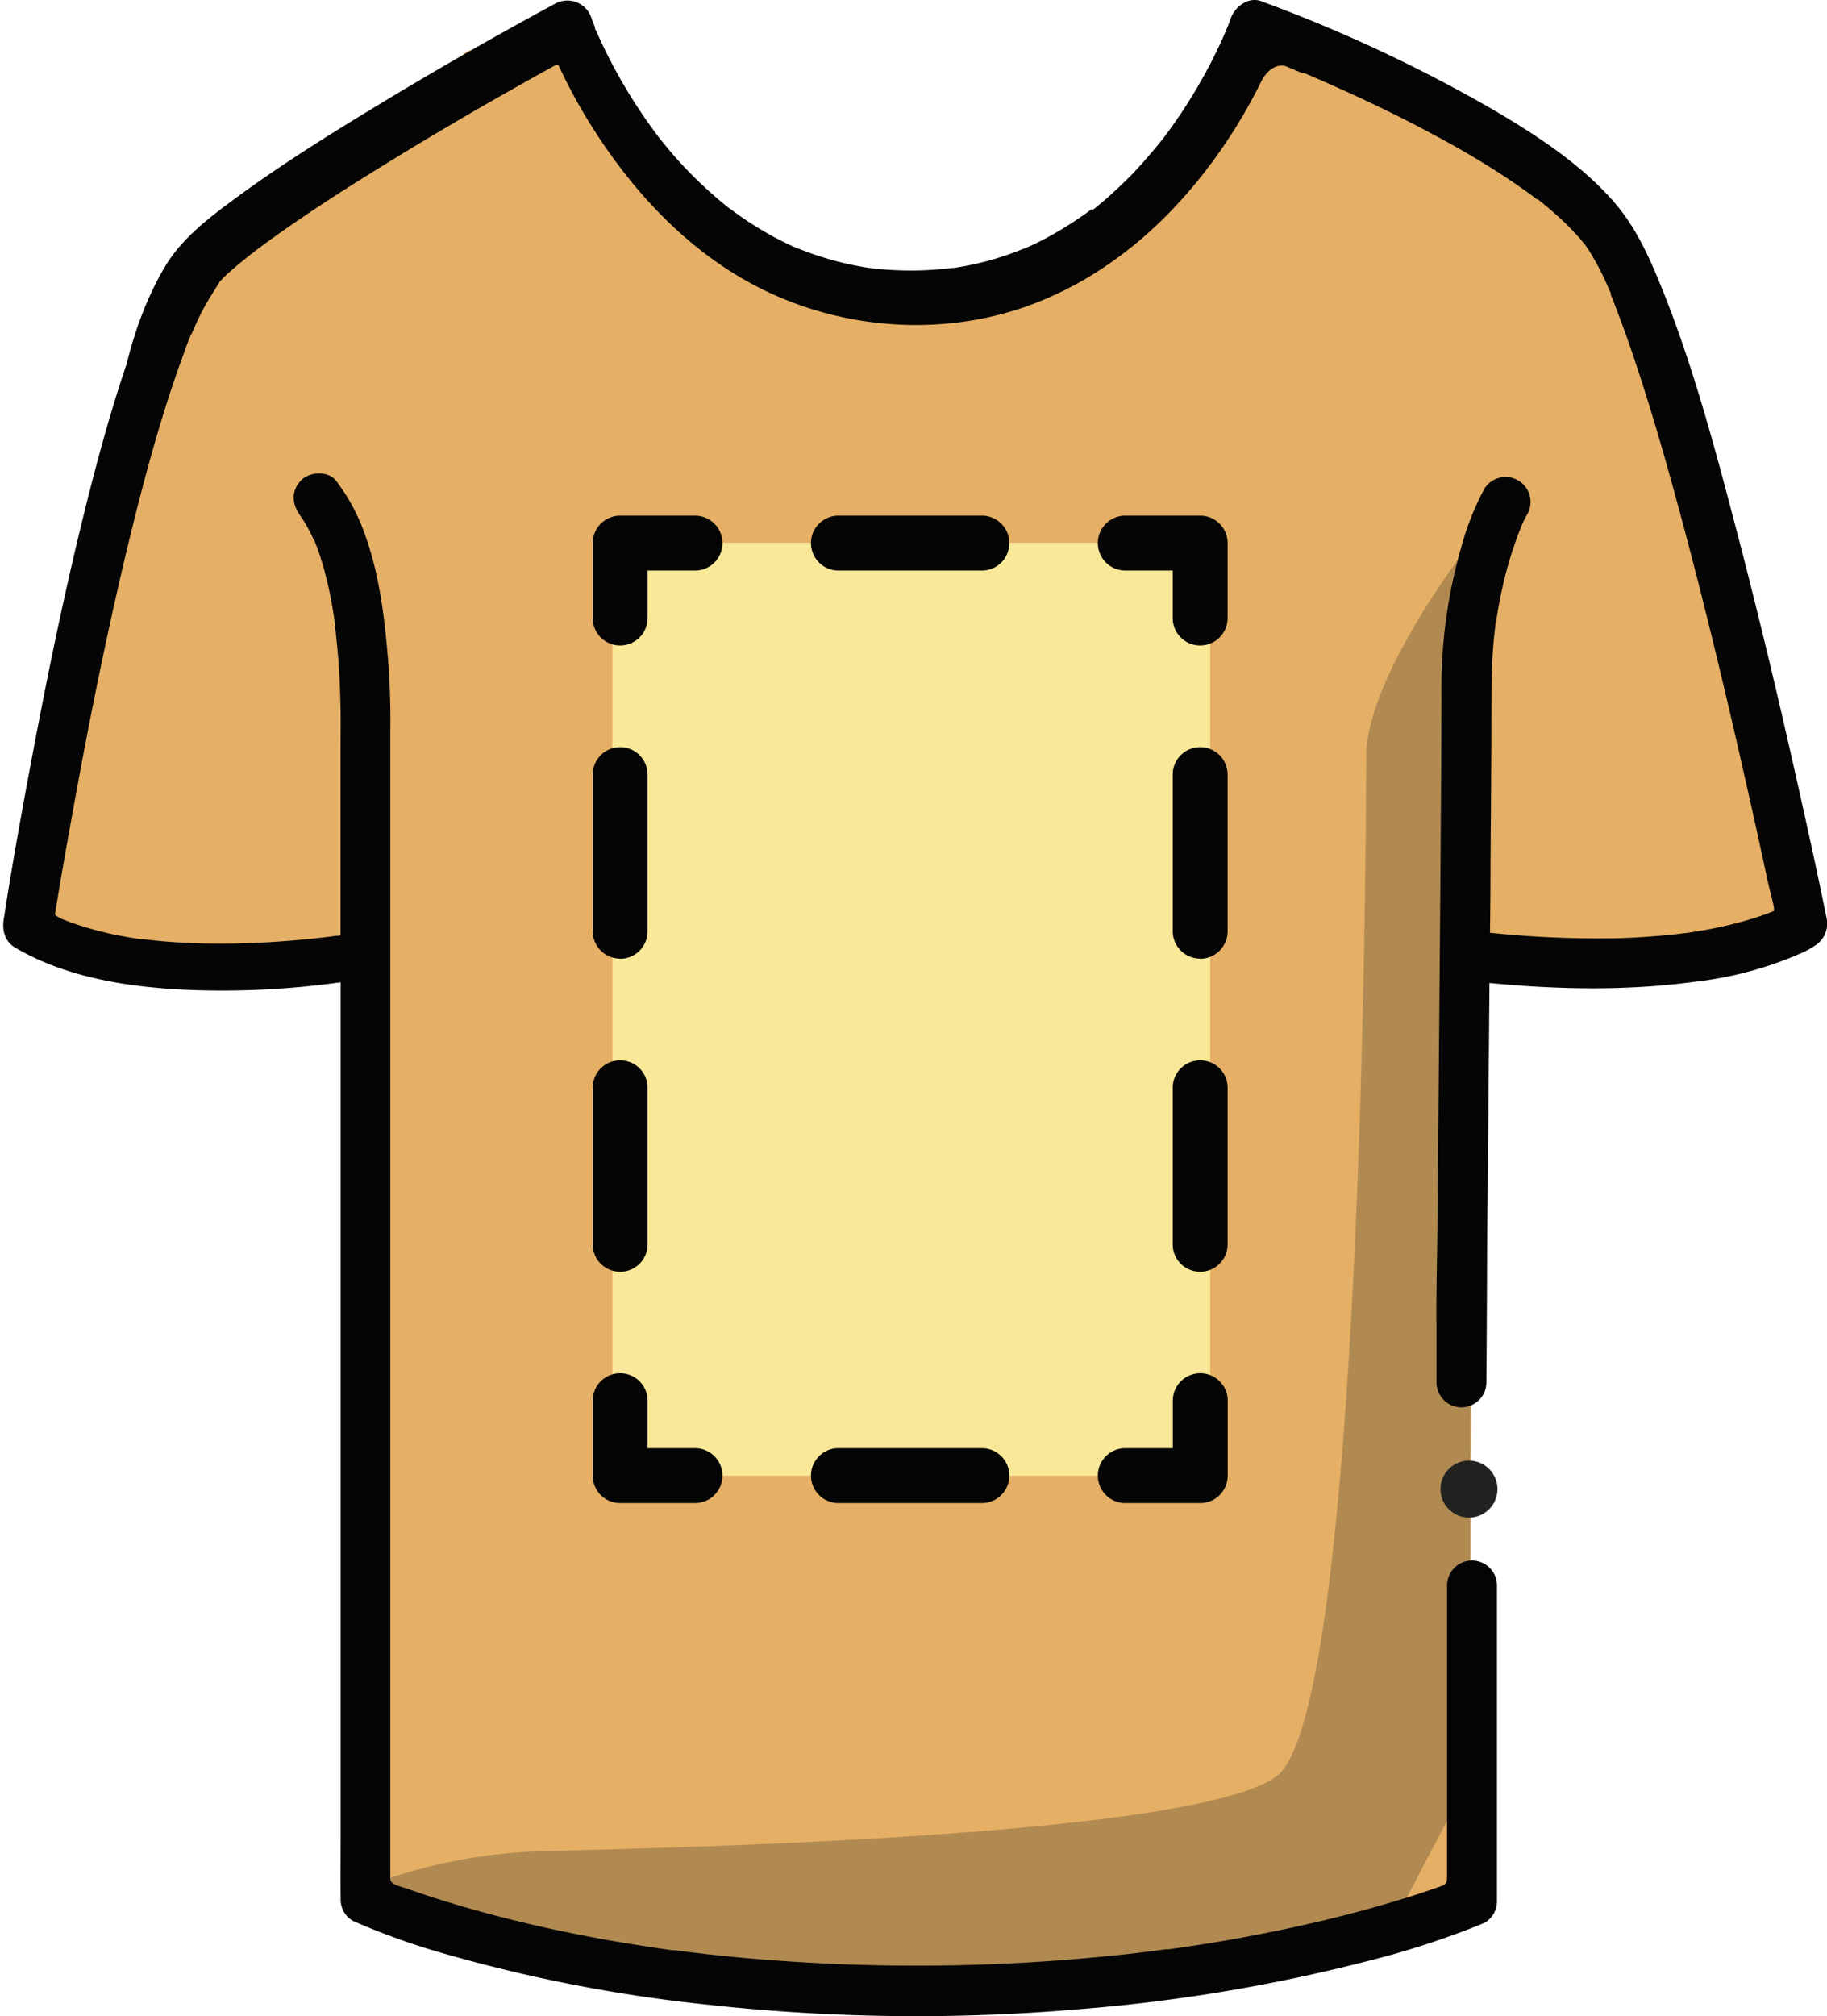 <svg xmlns="http://www.w3.org/2000/svg" viewBox="0 0 366.08 403.75"><defs><style>.cls-1{fill:#e5af65;}.cls-2{fill:#b18a52;}.cls-3{fill:#fae899;}.cls-4{fill:#222221;}.cls-5{fill:#050505;}.cls-6{fill:#c10e1a;}</style></defs><g id="Laag_2" data-name="Laag 2"><g id="Laag_1-2" data-name="Laag 1"><polygon class="cls-1" points="70 191.72 3.22 186.11 36.61 60.5 93.48 10.29 113.81 5.07 127.92 31.16 161.83 55.16 200.44 57.77 233.61 37.16 251.41 5.07 303.74 32.2 333.48 62.98 349.13 121.6 361.13 185.07 325.66 195.39 295.39 195.39 294.35 331.68 293.83 380.72 242.47 397.05 122.7 397.05 70 379.16 70 191.72"></polygon><path class="cls-2" d="M294.64,108.7s-20.9,26.62-20.9,42.88-.78,191.69-18,204.16-126.78,14.34-147.91,15A106,106,0,0,0,70,379.16l79,21.13,128-11,17.63-33.59Z"></path><rect class="cls-3" x="122.7" y="108.7" width="119.79" height="186.83"></rect><circle class="cls-4" cx="294.34" cy="298.2" r="5.71"></circle><path class="cls-5" d="M363.66,189.38a17,17,0,0,1-2.71,1.48,73.19,73.19,0,0,1-21.16,5.72c-13.71,1.87-27.59,1.6-41.34.27L298.3,214q-.15,18.18-.33,36.36c0,5.19-.09,21.28-.14,26.47a5,5,0,0,1-10,0V265.67c-.08-6.38.12-12.77.18-19.15q.18-19,.34-38.05.07-8.57.14-17.14.11-12.14.19-24.28c.07-9.61.14-19.22.15-28.83a101.44,101.44,0,0,1,4-28.77,56.46,56.46,0,0,1,4.38-11.17,5,5,0,1,1,8.64,5c-.13.21-.24.44-.35.66-.27.55-.51,1.09-.76,1.65l0,.07c0,.11-.09.22-.14.33a2.77,2.77,0,0,1-.1.26c-.23.58-.45,1.18-.67,1.77a80.08,80.08,0,0,0-2.83,9.84c-.49,2.2-.89,4.41-1.22,6.64,0,.07,0,.19-.07.32a.56.56,0,0,0,0-.12,4.89,4.89,0,0,0-.1.78c-.08.67-.16,1.33-.23,2-.13,1.26-.23,2.52-.31,3.79-.21,3.23-.22,6.46-.23,9.69,0,10.46-.1,20.92-.18,31.37q0,7.23-.11,14.47A209.49,209.49,0,0,0,322,187.91c3.24,0,6.48-.19,9.72-.44,1.49-.12,3-.26,4.46-.43l1.37-.17h.07l1.28-.18A83.22,83.22,0,0,0,351,184c1.32-.4,2.62-.85,3.91-1.36l-.17.09.41-.19.25-.1.05-.05.13-.07-.13.06c.22-.45-.65-3.12-1.3-6.17q-2.13-9.92-4.37-19.8c-4.06-18-8.35-35.89-13.15-53.68-2.35-8.72-4.82-17.42-7.57-26-1.2-3.73-2.44-7.45-3.79-11.13-.6-1.66-1.23-3.32-1.88-5,0-.11-.38-.93-.62-1.55h0v0a0,0,0,0,1,0,0l0,0h0a.16.16,0,0,0,0-.08h0a.61.61,0,0,1,0-.12l0,0,0-.1c-.06-.14-.12-.28-.19-.42l-.39-.9a55.79,55.79,0,0,0-3.55-6.87c-.26-.42-.54-.83-.82-1.24l-.34-.45.16.2c.43.49-.55-.8-.2-.25l-.74-.9a50.08,50.08,0,0,0-4.45-4.53c-.93-.85-1.9-1.68-2.88-2.48-.41-.34-.82-.66-1.23-1l0,0-.06,0h0l-.05,0h0l-.07,0,0,0,0,0,0,0h0l-.4-.3c-2.05-1.54-4.17-3-6.31-4.41-4.44-2.9-9-5.57-13.71-8.08-8.47-4.57-17.2-8.65-26.05-12.42l-.16-.06h0l0,0-.05,0h0l0,0-.08,0h0a.2.2,0,0,1-.08,0l-.05,0h0l-.06,0-.1,0-1-.43-2.27-.94c-1.24-.5-3.52.2-4.95,3.1a105.12,105.12,0,0,1-8.53,14.33c-9.33,13.17-21.52,24.11-36.7,30-17.59,6.82-37.94,5.54-54.77-2.79-13.76-6.81-24.81-18.27-33.09-31a106.46,106.46,0,0,1-7.61-13.68.4.4,0,0,0-.65-.2c-12.72,7-25.29,14.3-37.61,22-4.49,2.8-9,5.66-13.33,8.63-2.08,1.41-4.13,2.84-6.17,4.31-.94.68-1.88,1.37-2.82,2.08l-.69.53s0,0,0,0l-.17.13,0,0h0c-.22.16-.44.33-.65.51-1.53,1.21-3,2.44-4.48,3.77-.35.34-.69.68-1,1-.12.15-.25.29-.37.43a.41.41,0,0,0,0-.09l-.1.14s0,0,.05,0c-1.36,2.22-2.77,4.33-3.92,6.68-.35.72-.68,1.43-1,2.16-.16.35-.32.71-.47,1.07s-.34.69-.28.54c-.69,1.44-1.18,3-1.74,4.54-1.37,3.71-2.62,7.46-3.79,11.24-2.7,8.71-5,17.54-7.14,26.41-4.23,17.54-7.79,35.24-11,53-1.24,6.82-2.45,13.64-3.56,20.47-.08.42-.39.63,1,1.28l.32.15-.36-.13a3.12,3.12,0,0,0,.42.18l0,0,.8.31c.81.31,1.62.6,2.45.87a67.55,67.55,0,0,0,9.09,2.29c.75.14,1.5.26,2.25.38l.91.14h.15c.17,0,.49.08.33,0,1.36.18,2.75.31,4.12.44,2.81.25,5.62.39,8.43.45,5.24.11,10.49-.06,15.73-.45,2.19-.16,4.39-.36,6.58-.6,1-.1,2-.22,2.92-.34l1.18-.15.23,0h.08l.5-.07V151c0-3.13.07-6.25,0-9.38s-.19-6.11-.41-9.16q-.21-2.76-.52-5.52c0-.52-.12-1-.18-1.56a1.64,1.64,0,0,1,0-.22c.06.25.12.44,0-.32,0,.07,0,.15,0,.23s0-.08,0-.12c-.13-.94-.27-1.88-.43-2.82a72.81,72.81,0,0,0-2.72-11.29c-.3-.9-.65-1.77-1-2.66,0,.1.08.19.13.29a.36.36,0,0,0,0,.09,3.82,3.82,0,0,0-.23-.53.78.78,0,0,0,0,.09l-.11-.23q-.25-.59-.54-1.14c-.39-.78-.8-1.54-1.26-2.27-.2-.34-.42-.67-.64-1l-.45-.62c.06.06.14.17.27.33-1.62-2.18-1.86-4.78.11-6.92,1.68-1.83,5.46-2.08,7.08,0a38.18,38.18,0,0,1,5.63,10.32c2.8,7.49,3.92,15.63,4.63,23.57a155.1,155.1,0,0,1,.62,16.13c0,2.39,0,4.79,0,7.18V376.23c0,1.17,1.93,1.51,3.44,2,5,1.78,10.07,3.33,15.19,4.72,7.75,2.11,15.6,3.86,23.51,5.3,4.8.88,9.62,1.63,14.45,2.3h.44l.89.11,1.8.23,3.91.46c2.79.31,5.59.59,8.38.83a384.5,384.5,0,0,0,74.63-.76q4.13-.43,8.25-1l.49-.07h.37l.23,0,1.95-.27c1.14-.17,2.27-.33,3.4-.51q7-1.06,13.92-2.44c7.34-1.45,14.62-3.15,21.83-5.17,4.57-1.29,9.11-2.69,13.58-4.29,1.17-.42,1.08-1,1.08-3V317.5a5,5,0,0,1,10,0v63.22a4.92,4.92,0,0,1-2.48,4.32l-1.45.61a173.82,173.82,0,0,1-22.61,7.22,337.87,337.87,0,0,1-56.52,9.43,382.57,382.57,0,0,1-75.28-.87,304.89,304.89,0,0,1-51.87-10,142.72,142.72,0,0,1-19-6.75,4.89,4.89,0,0,1-2.48-4.31v-.52c-.06-3.95,0-7.92,0-11.87V196.71l-.69.09a170.83,170.83,0,0,1-29.47,1.45c-12-.51-24.57-2.34-35.06-8.48-2.06-1.21-2.64-3.41-2.3-5.64,0-.16.05-.31.08-.47,1.58-10.29,3.44-20.55,5.36-30.78,3.43-18.32,7.2-36.59,11.81-54.65,2.18-8.54,4.55-17,7.4-25.4C27,66.24,29.45,59.51,33,53.5s9.34-10.24,15-14.4c8.52-6.2,17.47-11.83,26.48-17.29q18.09-11,36.73-21.06a5.08,5.08,0,0,1,7.35,3c0,.12.08.24.13.36.14.36.27.71.41,1.06,0,.1.08.2.11.3h0a.06.06,0,0,1,0,0l0,.08a.93.93,0,0,0,0,.1.14.14,0,0,1,0,.06c0,.08.07.18.11.26l0-.09c.7,1.58,1.42,3.14,2.18,4.68a107.12,107.12,0,0,0,8.21,13.79c.49.7,1,1.39,1.5,2.08l.68.91v0l0,0,0,0,.08.1a.08.08,0,0,1,0,0s0,0,0,0l.08.11,0,0a0,0,0,0,0,0,0h0c1,1.26,2.05,2.54,3.12,3.76A84,84,0,0,0,143,39.11c.75.66,1.5,1.3,2.27,1.93l.87.7.07,0,.07.06h0l0,0,0,0s0,0,0,0h0l0,0h0l.18.13q2.31,1.74,4.75,3.27t5.12,2.92c.9.45,1.8.89,2.72,1.3.11,0,.3.13.47.22l.16.06.1,0h0l0,0h0q.48.21,1,.39a61.79,61.79,0,0,0,12.28,3.39l1.1.18h.12l1.24.15c1.14.12,2.29.21,3.44.27a64.86,64.86,0,0,0,7.11,0q1.72-.09,3.45-.27l1.15-.14H191l1-.15a62.47,62.47,0,0,0,6.35-1.39,62.52,62.52,0,0,0,5.94-2c.24-.09.46-.19.69-.27h0l.21-.09.1,0,1.14-.51c.85-.39,1.69-.8,2.52-1.22a73.9,73.9,0,0,0,9.84-6.19l0,0s0,0-.05.06S219,42,219,42L219,42c.12-.1.24-.18.35-.28l1-.82c.72-.59,1.42-1.19,2.11-1.81q2-1.81,3.95-3.75c2.31-2.36,4.42-4.87,6.51-7.42l0,0,.21-.28a.47.47,0,0,0,.1-.11s0,0-.09.09c.11-.14.21-.29.33-.43l.67-.91c.44-.6.88-1.21,1.3-1.82.88-1.25,1.72-2.52,2.54-3.81A105.44,105.44,0,0,0,244.84,8c.28-.61.53-1.24.81-1.85l-.06.11c.14-.35.37-.85.47-1.1.18-.47.37-1,.53-1.42.82-2.38,3.5-4.47,6.15-3.5l.83.32A300.87,300.87,0,0,1,299,21.86c8.64,5.06,17.51,10.8,24.19,18.35,4.31,4.88,6.94,10.53,9.39,16.5,6.48,15.82,10.92,32.55,15.26,49.06,4.63,17.61,8.82,35.33,12.78,53.1,1.85,8.27,3.67,16.56,5.36,24.87A5.24,5.24,0,0,1,363.66,189.38Z"></path><path class="cls-6" d="M132.3,27.7l0,0,0,0A.21.21,0,0,1,132.3,27.7Z"></path><path class="cls-6" d="M62.5,108.55a.36.36,0,0,1,0-.09c-.05-.1-.09-.19-.13-.29s0,0,0-.06a.78.78,0,0,1,0-.09A3.82,3.82,0,0,1,62.5,108.55Z"></path><path class="cls-6" d="M66.49,125.15a.29.29,0,0,0,0-.09c0-.08,0-.16,0-.23C66.61,125.59,66.55,125.4,66.49,125.15Z"></path><path class="cls-6" d="M134.24,390.61h0Z"></path><path class="cls-6" d="M233.34,390.43h0Z"></path><path class="cls-6" d="M11.88,183.43a3.12,3.12,0,0,1-.42-.18l.36.13h0Z"></path><path class="cls-6" d="M27.51,187.42h.19l.14,0C28,187.5,27.68,187.45,27.51,187.42Z"></path><path class="cls-6" d="M43.5,55.76a.41.41,0,0,1,0,.09s0,0-.05,0Z"></path><path class="cls-6" d="M67.11,186.77h0Z"></path><path class="cls-6" d="M119.31,5.51a.71.71,0,0,1,.08.18.93.93,0,0,1,0-.1Z"></path><path class="cls-6" d="M119.52,6c0-.08-.08-.18-.11-.26a1.3,1.3,0,0,1,.08.17Z"></path><path class="cls-6" d="M132.07,27.4h0l0,0Z"></path><path class="cls-6" d="M132.12,27.46l0,.05-.08-.1A.12.12,0,0,1,132.12,27.46Z"></path><path class="cls-6" d="M132.28,27.68l-.08-.11.06.07Z"></path><path class="cls-6" d="M219,42c-.06.06-.16.13-.22.18s0,0,.05-.06l.06,0,0,0Z"></path><path class="cls-6" d="M233,27.77l.06-.07-.21.28,0,0,.05-.07Z"></path><path class="cls-6" d="M233.18,27.59a.47.47,0,0,1-.1.11v0C233.14,27.62,233.16,27.59,233.18,27.59Z"></path><path class="cls-6" d="M317.47,48.94l-.16-.2a.1.1,0,0,1,0-.05C316.92,48.14,317.9,49.43,317.47,48.94Z"></path><path class="cls-6" d="M322.71,58.87a.93.93,0,0,1,0-.1l0-.05,0,0A.61.61,0,0,0,322.71,58.87Z"></path><path class="cls-6" d="M322.79,59.05h0a0,0,0,0,1,0,0s0,0,0,0Z"></path><path class="cls-6" d="M355,182.59l.26-.12-.13.07Z"></path><path class="cls-5" d="M124.26,129.26a5.5,5.5,0,0,1-5.5-5.5v-15a5.51,5.51,0,0,1,5.5-5.5h15a5.5,5.5,0,0,1,0,11h-9.5v9.5A5.5,5.5,0,0,1,124.26,129.26Z"></path><path class="cls-5" d="M196.74,114.26H168a5.5,5.5,0,0,1,0-11h28.74a5.5,5.5,0,0,1,0,11Z"></path><path class="cls-5" d="M240.48,129.26a5.5,5.5,0,0,1-5.5-5.5v-9.5h-9.5a5.5,5.5,0,0,1,0-11h15a5.5,5.5,0,0,1,5.5,5.5v15A5.5,5.5,0,0,1,240.48,129.26Z"></path><path class="cls-5" d="M240.48,254.68a5.5,5.5,0,0,1-5.5-5.5V217.83a5.5,5.5,0,0,1,11,0v31.35A5.5,5.5,0,0,1,240.48,254.68Zm0-62.71a5.5,5.5,0,0,1-5.5-5.5V155.12a5.5,5.5,0,0,1,11,0v31.35A5.5,5.5,0,0,1,240.48,192Z"></path><path class="cls-5" d="M240.48,301h-15a5.5,5.5,0,0,1,0-11H235v-9.5a5.5,5.5,0,0,1,11,0v15A5.5,5.5,0,0,1,240.48,301Z"></path><path class="cls-5" d="M196.74,301H168a5.5,5.5,0,0,1,0-11h28.74a5.5,5.5,0,0,1,0,11Z"></path><path class="cls-5" d="M139.26,301h-15a5.5,5.5,0,0,1-5.5-5.5v-15a5.5,5.5,0,1,1,11,0V290h9.5a5.5,5.5,0,0,1,0,11Z"></path><path class="cls-5" d="M124.26,254.68a5.5,5.5,0,0,1-5.5-5.5V217.83a5.5,5.5,0,1,1,11,0v31.35A5.5,5.5,0,0,1,124.26,254.68Zm0-62.71a5.5,5.5,0,0,1-5.5-5.5V155.12a5.5,5.5,0,1,1,11,0v31.35A5.5,5.5,0,0,1,124.26,192Z"></path></g></g></svg>
